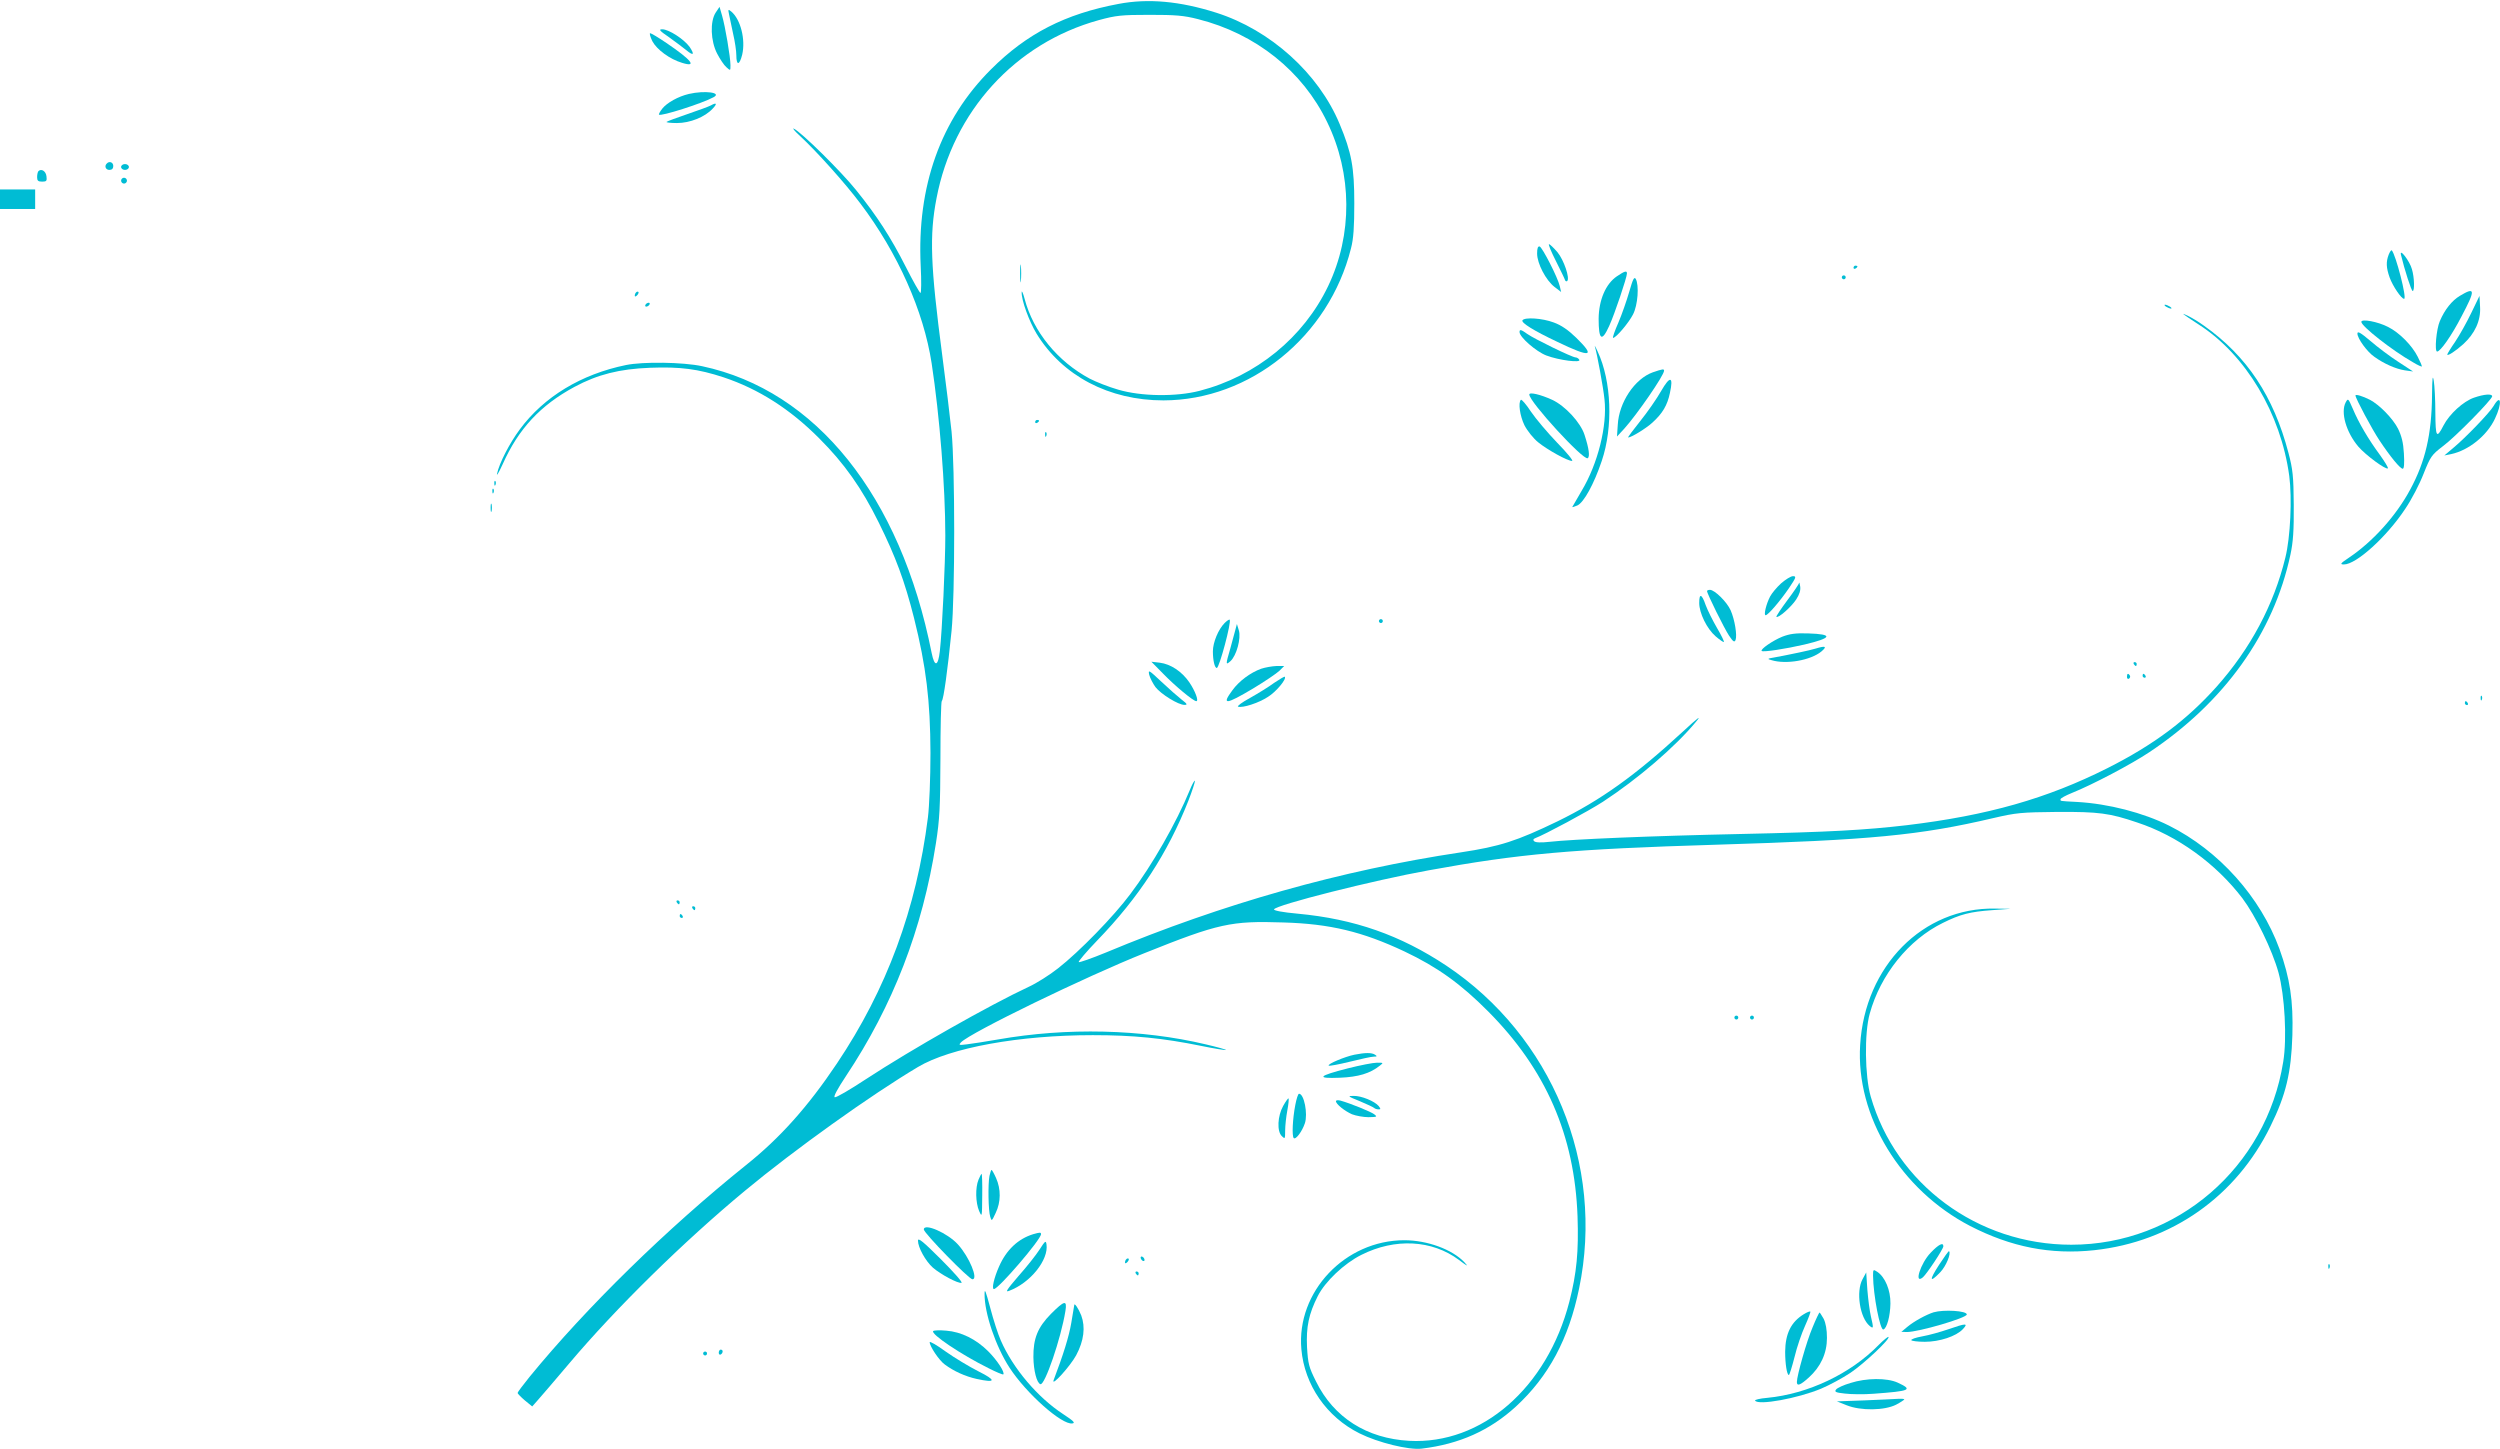 <?xml version="1.0" standalone="no"?>
<!DOCTYPE svg PUBLIC "-//W3C//DTD SVG 20010904//EN"
 "http://www.w3.org/TR/2001/REC-SVG-20010904/DTD/svg10.dtd">
<svg version="1.0" xmlns="http://www.w3.org/2000/svg"
 width="1280pt" height="742pt" viewBox="0 0 1280 742"
 preserveAspectRatio="xMidYMid meet">
<g transform="translate(0,742) scale(0.1,-0.1)"
fill="#00bcd4" stroke="none">
<path d="M5727 7400 c-273 -51 -470 -152 -653 -335 -258 -257 -380 -599 -360
-1007 4 -76 3 -138 -1 -138 -4 0 -38 60 -75 133 -77 152 -149 263 -255 394
-76 95 -281 297 -318 314 -11 6 3 -12 32 -38 87 -81 232 -243 309 -346 191
-253 323 -550 364 -817 41 -270 70 -631 70 -883 0 -141 -16 -484 -28 -591 -9
-79 -27 -83 -42 -9 -159 803 -592 1344 -1175 1468 -96 21 -303 24 -390 6 -229
-47 -420 -162 -544 -330 -52 -70 -105 -173 -116 -226 -4 -16 9 5 29 49 81 181
193 301 367 395 119 64 231 92 387 98 155 6 246 -6 377 -49 180 -60 341 -163
490 -313 128 -128 217 -254 304 -430 87 -176 133 -300 181 -490 62 -248 83
-422 84 -690 0 -128 -6 -274 -13 -330 -59 -469 -211 -880 -466 -1260 -148
-221 -292 -382 -465 -520 -405 -325 -818 -729 -1109 -1085 -33 -41 -61 -78
-61 -82 0 -3 17 -21 37 -38 l38 -31 30 34 c17 19 89 103 160 187 238 282 585
623 900 884 253 210 643 489 885 633 166 99 519 163 895 163 207 0 359 -15
555 -55 68 -14 125 -23 127 -21 2 2 -44 15 -104 29 -328 78 -711 87 -1063 25
-63 -11 -135 -22 -160 -25 -40 -5 -43 -4 -30 10 48 50 639 337 940 457 379
152 443 166 711 157 239 -7 404 -47 619 -148 169 -80 289 -166 430 -308 295
-297 442 -634 457 -1049 6 -179 -4 -289 -42 -437 -114 -441 -449 -732 -820
-712 -217 12 -386 119 -477 304 -37 74 -41 91 -46 176 -5 103 9 170 55 261 38
75 135 167 223 211 173 87 362 77 500 -26 45 -34 50 -36 27 -11 -62 65 -189
112 -307 112 -303 0 -553 -264 -527 -558 16 -183 129 -347 298 -431 94 -47
252 -86 318 -78 193 23 349 93 483 216 167 154 270 346 323 604 132 635 -139
1292 -680 1653 -235 156 -471 239 -761 266 -78 7 -123 16 -121 22 7 22 509
149 792 200 459 84 736 109 1470 131 795 24 1043 48 1419 136 120 28 144 30
330 32 211 1 267 -6 408 -54 207 -68 404 -211 539 -388 67 -89 153 -265 185
-381 32 -118 44 -337 24 -457 -86 -540 -545 -936 -1085 -936 -479 0 -898 310
-1027 759 -30 104 -33 324 -5 424 55 200 199 379 375 465 89 44 139 57 252 65
l95 7 -80 1 c-369 7 -667 -294 -691 -698 -23 -365 207 -742 563 -927 210 -108
412 -148 636 -124 396 43 726 275 902 635 79 160 106 273 112 466 5 177 -12
290 -66 441 -97 266 -310 504 -566 632 -132 66 -310 112 -470 121 -94 5 -85 4
-85 14 0 5 26 19 58 32 105 42 306 148 397 209 383 255 636 608 722 1011 14
65 18 125 17 255 -1 148 -5 182 -27 266 -76 290 -213 496 -432 651 -27 20 -66
43 -85 52 -38 18 -29 11 58 -46 241 -155 420 -456 463 -775 15 -114 6 -314
-20 -418 -59 -242 -179 -467 -353 -662 -153 -171 -322 -297 -558 -416 -310
-156 -613 -242 -1027 -292 -217 -25 -391 -35 -848 -45 -467 -10 -863 -27 -980
-40 -44 -5 -74 -4 -80 3 -7 6 -5 11 4 15 47 17 274 139 348 187 179 117 370
281 476 409 31 37 13 24 -68 -51 -242 -223 -419 -350 -640 -458 -209 -101
-296 -129 -495 -159 -613 -92 -1217 -262 -1818 -513 -73 -30 -136 -52 -139
-49 -3 3 39 53 94 110 215 222 362 449 467 715 20 51 35 98 34 103 -2 5 -14
-17 -27 -49 -68 -165 -192 -383 -304 -531 -85 -114 -260 -294 -370 -380 -43
-34 -111 -77 -151 -95 -199 -93 -597 -318 -835 -474 -79 -52 -149 -93 -157
-91 -8 2 12 40 57 108 241 362 392 752 461 1193 19 122 22 182 23 432 0 160 3
293 7 296 9 6 30 159 50 359 18 181 18 838 0 1020 -8 74 -29 251 -48 393 -60
457 -66 611 -29 802 85 445 403 794 831 912 88 24 116 27 259 27 133 0 175 -3
249 -22 294 -74 535 -265 661 -527 129 -265 131 -577 5 -840 -126 -263 -368
-461 -658 -536 -120 -31 -299 -29 -417 6 -49 14 -114 40 -145 56 -165 88 -290
241 -334 409 -8 30 -15 45 -15 34 -2 -40 38 -149 76 -212 132 -216 371 -342
650 -342 444 1 847 327 960 778 13 49 17 110 17 232 0 183 -14 259 -75 405
-108 260 -355 482 -632 570 -186 59 -348 74 -500 45z"/>
<path d="M3664 7355 c-29 -45 -26 -145 8 -210 14 -27 35 -59 47 -69 21 -19 21
-19 21 10 0 41 -27 200 -43 254 l-13 45 -20 -30z"/>
<path d="M3733 7345 c3 -16 13 -61 21 -100 9 -38 16 -87 16 -107 0 -55 16 -54
30 2 18 77 -8 181 -56 221 -16 13 -17 12 -11 -16z"/>
<path d="M3426 7229 c32 -23 72 -53 88 -66 37 -31 44 -23 16 18 -29 39 -106
89 -139 89 -20 0 -15 -7 35 -41z"/>
<path d="M3340 7209 c23 -43 89 -92 153 -111 78 -24 49 14 -81 102 -41 28 -78
50 -83 50 -5 0 0 -18 11 -41z"/>
<path d="M3527 6939 c-55 -13 -112 -45 -136 -75 -12 -15 -19 -29 -17 -31 9
-10 220 57 279 89 46 24 -44 36 -126 17z"/>
<path d="M3639 6880 c-9 -5 -63 -25 -119 -44 -56 -19 -104 -37 -107 -40 -4 -3
20 -6 53 -6 67 0 144 31 183 74 25 26 20 33 -10 16z"/>
<path d="M547 6583 c-14 -13 -6 -33 13 -33 13 0 20 7 20 20 0 19 -20 27 -33
13z"/>
<path d="M620 6565 c0 -8 9 -15 20 -15 11 0 20 7 20 15 0 8 -9 15 -20 15 -11
0 -20 -7 -20 -15z"/>
<path d="M197 6544 c-4 -4 -7 -18 -7 -31 0 -18 5 -23 26 -23 22 0 25 4 22 27
-3 27 -26 41 -41 27z"/>
<path d="M620 6495 c0 -8 7 -15 15 -15 8 0 15 7 15 15 0 8 -7 15 -15 15 -8 0
-15 -7 -15 -15z"/>
<path d="M0 6400 l0 -50 90 0 90 0 0 50 0 50 -90 0 -90 0 0 -50z"/>
<path d="M7966 6084 c24 -48 45 -91 47 -98 2 -6 7 -8 11 -5 15 14 -17 108 -50
148 -20 23 -39 41 -43 41 -5 0 11 -39 35 -86z"/>
<path d="M7870 6122 c0 -51 45 -137 89 -171 l34 -26 -7 30 c-10 44 -89 198
-103 203 -9 2 -13 -9 -13 -36z"/>
<path d="M12230 6116 c-14 -37 -13 -66 5 -117 16 -44 60 -109 74 -109 16 0
-43 227 -63 248 -3 3 -10 -7 -16 -22z"/>
<path d="M12293 6115 c18 -75 53 -185 60 -185 10 0 9 69 -4 112 -11 41 -65
111 -56 73z"/>
<path d="M5223 6020 c0 -41 2 -58 4 -37 2 20 2 54 0 75 -2 20 -4 3 -4 -38z"/>
<path d="M9490 6049 c0 -5 5 -7 10 -4 6 3 10 8 10 11 0 2 -4 4 -10 4 -5 0 -10
-5 -10 -11z"/>
<path d="M8278 6005 c-57 -39 -92 -121 -93 -217 0 -109 16 -121 54 -37 28 61
91 249 91 269 0 16 -12 12 -52 -15z"/>
<path d="M8342 5927 c-13 -45 -38 -117 -56 -159 -19 -43 -31 -78 -27 -78 15 0
80 77 102 120 25 48 32 150 14 182 -8 13 -15 -2 -33 -65z"/>
<path d="M9430 6000 c0 -5 5 -10 10 -10 6 0 10 5 10 10 0 6 -4 10 -10 10 -5 0
-10 -4 -10 -10z"/>
<path d="M3257 5923 c-4 -3 -7 -11 -7 -17 0 -6 5 -5 12 2 6 6 9 14 7 17 -3 3
-9 2 -12 -2z"/>
<path d="M12594 5905 c-40 -24 -77 -70 -102 -129 -18 -41 -28 -156 -14 -156
17 0 75 83 125 180 73 138 71 153 -9 105z"/>
<path d="M12653 5818 c-23 -48 -60 -114 -82 -147 -23 -33 -41 -63 -41 -66 0
-10 41 16 82 53 59 54 90 120 86 190 l-3 57 -42 -87z"/>
<path d="M3305 5860 c-3 -5 -2 -10 4 -10 5 0 13 5 16 10 3 6 2 10 -4 10 -5 0
-13 -4 -16 -10z"/>
<path d="M11090 5850 c8 -5 20 -10 25 -10 6 0 3 5 -5 10 -8 5 -19 10 -25 10
-5 0 -3 -5 5 -10z"/>
<path d="M7795 5780 c-8 -12 57 -53 180 -111 171 -82 195 -76 96 21 -41 40
-77 65 -116 79 -58 22 -149 28 -160 11z"/>
<path d="M12090 5772 c0 -22 156 -145 263 -206 26 -16 47 -25 47 -22 0 4 -9
26 -21 49 -29 58 -94 124 -152 153 -52 27 -137 43 -137 26z"/>
<path d="M7780 5720 c0 -26 85 -100 137 -120 66 -25 180 -39 169 -22 -4 7 -13
12 -19 12 -17 0 -212 95 -247 120 -32 23 -40 25 -40 10z"/>
<path d="M12070 5712 c0 -25 50 -94 87 -119 50 -36 110 -62 155 -69 l43 -6
-75 49 c-42 27 -106 75 -143 107 -52 44 -67 52 -67 38z"/>
<path d="M8166 5645 c11 -37 43 -209 49 -270 15 -134 -34 -330 -117 -468 -26
-44 -48 -82 -48 -83 0 -2 11 2 26 8 33 15 85 109 125 228 59 174 50 409 -21
560 -11 25 -18 36 -14 25z"/>
<path d="M8463 5514 c-93 -33 -174 -154 -180 -269 l-4 -60 37 40 c65 72 204
273 204 297 0 10 -7 9 -57 -8z"/>
<path d="M12452 5395 c-2 -199 -34 -338 -112 -482 -72 -134 -191 -266 -313
-348 -45 -30 -48 -35 -26 -35 63 0 219 141 314 285 32 47 74 128 94 180 35 88
41 96 98 140 63 46 253 240 253 256 0 14 -41 11 -93 -7 -55 -19 -126 -84 -156
-142 -36 -70 -41 -62 -42 65 0 65 -4 138 -8 163 -6 34 -8 16 -9 -75z"/>
<path d="M8505 5418 c-22 -39 -70 -108 -107 -154 -37 -46 -65 -84 -62 -84 16
0 91 46 124 76 52 47 77 89 90 152 19 86 1 90 -45 10z"/>
<path d="M7830 5400 c0 -37 277 -339 299 -326 12 8 7 48 -16 119 -20 63 -99
149 -166 180 -59 27 -117 41 -117 27z"/>
<path d="M12060 5395 c0 -14 86 -175 123 -230 55 -83 106 -145 119 -145 7 0 9
27 6 78 -3 56 -12 90 -30 127 -27 53 -96 123 -144 148 -37 19 -74 30 -74 22z"/>
<path d="M7787 5373 c-15 -15 -5 -82 18 -130 15 -29 46 -68 71 -88 47 -38 149
-95 173 -95 8 0 -26 42 -76 93 -49 51 -110 123 -135 160 -24 37 -48 64 -51 60z"/>
<path d="M12010 5360 c-27 -51 2 -153 65 -227 37 -43 141 -120 151 -111 3 3
-16 34 -41 69 -59 80 -109 165 -139 237 -23 53 -24 54 -36 32z"/>
<path d="M12767 5341 c-20 -34 -143 -162 -207 -215 l-45 -38 35 7 c89 19 183
94 224 181 38 79 32 132 -7 65z"/>
<path d="M5300 5259 c0 -5 5 -7 10 -4 6 3 10 8 10 11 0 2 -4 4 -10 4 -5 0 -10
-5 -10 -11z"/>
<path d="M5351 5194 c0 -11 3 -14 6 -6 3 7 2 16 -1 19 -3 4 -6 -2 -5 -13z"/>
<path d="M2531 4944 c0 -11 3 -14 6 -6 3 7 2 16 -1 19 -3 4 -6 -2 -5 -13z"/>
<path d="M2521 4904 c0 -11 3 -14 6 -6 3 7 2 16 -1 19 -3 4 -6 -2 -5 -13z"/>
<path d="M2512 4820 c0 -19 2 -27 5 -17 2 9 2 25 0 35 -3 9 -5 1 -5 -18z"/>
<path d="M9119 4433 c-22 -20 -47 -50 -56 -67 -20 -38 -34 -96 -23 -96 12 0
73 71 119 138 37 55 40 62 21 62 -11 0 -38 -17 -61 -37z"/>
<path d="M9211 4435 c0 -5 -28 -46 -61 -90 -32 -43 -57 -81 -55 -83 9 -9 76
50 101 88 17 26 24 48 21 67 -2 15 -5 24 -6 18z"/>
<path d="M8740 4394 c0 -14 89 -193 113 -229 21 -31 27 -35 33 -22 9 24 -4
104 -25 152 -19 43 -82 105 -106 105 -8 0 -15 -3 -15 -6z"/>
<path d="M8700 4333 c0 -52 39 -132 84 -171 21 -18 40 -31 42 -29 3 2 -13 35
-35 72 -22 38 -48 90 -58 117 -20 58 -33 62 -33 11z"/>
<path d="M6270 4230 c-32 -32 -60 -99 -60 -145 0 -46 9 -85 20 -85 13 0 76
237 66 247 -2 3 -14 -5 -26 -17z"/>
<path d="M7060 4240 c0 -5 5 -10 10 -10 6 0 10 5 10 10 0 6 -4 10 -10 10 -5 0
-10 -4 -10 -10z"/>
<path d="M6325 4195 c-4 -16 -16 -60 -26 -96 -24 -82 -24 -86 1 -64 31 28 55
117 43 157 l-10 33 -8 -30z"/>
<path d="M9125 4160 c-49 -20 -114 -65 -105 -73 8 -7 124 11 219 33 143 34
149 53 18 57 -63 2 -93 -2 -132 -17z"/>
<path d="M9295 4099 c-29 -9 -124 -29 -210 -45 -37 -6 -38 -8 -15 -14 75 -23
200 -1 255 44 32 27 22 31 -30 15z"/>
<path d="M5955 3971 c60 -62 155 -141 170 -141 14 0 -6 53 -36 97 -38 55 -95
93 -151 100 l-43 5 60 -61z"/>
<path d="M10925 4020 c3 -5 8 -10 11 -10 2 0 4 5 4 10 0 6 -5 10 -11 10 -5 0
-7 -4 -4 -10z"/>
<path d="M6457 3996 c-55 -20 -113 -63 -147 -110 -57 -77 -35 -75 106 9 60 36
120 77 134 90 l25 25 -40 0 c-22 -1 -57 -7 -78 -14z"/>
<path d="M5884 3965 c4 -16 19 -45 32 -63 28 -36 118 -92 149 -91 16 0 14 5
-15 27 -19 15 -66 56 -104 92 -64 60 -68 63 -62 35z"/>
<path d="M10890 3954 c0 -8 5 -12 10 -9 6 4 8 11 5 16 -9 14 -15 11 -15 -7z"/>
<path d="M10970 3960 c0 -5 5 -10 11 -10 5 0 7 5 4 10 -3 6 -8 10 -11 10 -2 0
-4 -4 -4 -10z"/>
<path d="M6524 3924 c-27 -20 -82 -54 -123 -77 -41 -22 -69 -43 -62 -45 23 -8
106 19 153 50 42 26 97 92 86 103 -2 2 -26 -12 -54 -31z"/>
<path d="M12701 3844 c0 -11 3 -14 6 -6 3 7 2 16 -1 19 -3 4 -6 -2 -5 -13z"/>
<path d="M12620 3820 c0 -5 5 -10 11 -10 5 0 7 5 4 10 -3 6 -8 10 -11 10 -2 0
-4 -4 -4 -10z"/>
<path d="M3465 2800 c3 -5 8 -10 11 -10 2 0 4 5 4 10 0 6 -5 10 -11 10 -5 0
-7 -4 -4 -10z"/>
<path d="M3545 2770 c3 -5 8 -10 11 -10 2 0 4 5 4 10 0 6 -5 10 -11 10 -5 0
-7 -4 -4 -10z"/>
<path d="M3480 2730 c0 -5 5 -10 11 -10 5 0 7 5 4 10 -3 6 -8 10 -11 10 -2 0
-4 -4 -4 -10z"/>
<path d="M8880 2210 c0 -5 5 -10 10 -10 6 0 10 5 10 10 0 6 -4 10 -10 10 -5 0
-10 -4 -10 -10z"/>
<path d="M8960 2210 c0 -5 5 -10 10 -10 6 0 10 5 10 10 0 6 -4 10 -10 10 -5 0
-10 -4 -10 -10z"/>
<path d="M6935 2020 c-49 -10 -140 -48 -132 -56 3 -3 51 6 108 20 56 14 111
26 123 26 17 0 18 2 6 10 -17 11 -49 11 -105 0z"/>
<path d="M6901 1950 c-153 -39 -165 -53 -41 -48 95 4 155 22 205 62 19 15 19
15 -15 15 -19 0 -86 -13 -149 -29z"/>
<path d="M6632 1763 c-14 -72 -18 -160 -8 -170 10 -10 43 34 57 76 16 48 -4
151 -30 151 -5 0 -13 -26 -19 -57z"/>
<path d="M6962 1782 c36 -15 70 -31 74 -35 4 -4 14 -7 22 -7 12 0 12 2 1 17
-21 25 -89 53 -129 52 -32 0 -30 -2 32 -27z"/>
<path d="M6570 1758 c-29 -52 -33 -130 -7 -155 16 -16 17 -15 17 28 0 25 5 71
11 103 6 32 9 60 6 62 -2 2 -14 -15 -27 -38z"/>
<path d="M6840 1782 c0 -15 44 -50 82 -67 21 -8 59 -15 85 -15 44 1 46 2 29
15 -17 13 -120 55 -173 70 -13 3 -23 2 -23 -3z"/>
<path d="M5066 1399 c-8 -42 -6 -178 4 -209 7 -24 8 -23 28 20 27 56 27 122 2
178 -10 23 -21 42 -23 42 -3 0 -7 -14 -11 -31z"/>
<path d="M5010 1380 c-17 -41 -15 -118 3 -160 15 -34 15 -32 16 78 1 61 -1
112 -3 112 -2 0 -9 -13 -16 -30z"/>
<path d="M4730 1125 c0 -18 231 -255 249 -255 31 0 -16 114 -74 178 -53 59
-175 112 -175 77z"/>
<path d="M5290 1101 c-78 -24 -138 -81 -175 -166 -25 -56 -39 -115 -26 -115
23 0 241 254 241 281 0 10 -5 10 -40 0z"/>
<path d="M4700 1068 c0 -35 39 -105 76 -138 40 -35 130 -83 147 -78 7 2 -41
56 -105 120 -91 91 -118 113 -118 96z"/>
<path d="M5323 1023 c-18 -28 -66 -89 -108 -136 -61 -71 -70 -85 -48 -76 109
41 203 159 191 238 -3 21 -7 18 -35 -26z"/>
<path d="M9885 1006 c-52 -54 -87 -165 -40 -126 20 17 105 145 105 159 0 22
-24 10 -65 -33z"/>
<path d="M9928 944 c-52 -80 -49 -95 6 -38 30 31 57 97 45 108 -2 2 -25 -30
-51 -70z"/>
<path d="M5840 981 c0 -5 5 -13 10 -16 6 -3 10 -2 10 4 0 5 -4 13 -10 16 -5 3
-10 2 -10 -4z"/>
<path d="M5767 973 c-4 -3 -7 -11 -7 -17 0 -6 5 -5 12 2 6 6 9 14 7 17 -3 3
-9 2 -12 -2z"/>
<path d="M11921 934 c0 -11 3 -14 6 -6 3 7 2 16 -1 19 -3 4 -6 -2 -5 -13z"/>
<path d="M9590 889 c1 -100 36 -282 53 -276 18 6 35 69 36 133 1 68 -27 135
-67 162 -21 14 -22 13 -22 -19z"/>
<path d="M5815 900 c3 -5 8 -10 11 -10 2 0 4 5 4 10 0 6 -5 10 -11 10 -5 0 -7
-4 -4 -10z"/>
<path d="M9536 870 c-34 -63 -14 -197 37 -239 20 -16 20 -11 6 49 -6 25 -14
86 -18 135 l-6 90 -19 -35z"/>
<path d="M5041 795 c-1 -98 57 -269 128 -378 87 -133 268 -293 321 -285 17 2
8 12 -47 48 -130 85 -256 233 -319 377 -14 31 -38 106 -54 167 -23 86 -29 102
-29 71z"/>
<path d="M5381 693 c-68 -69 -91 -126 -90 -222 1 -68 17 -132 36 -138 22 -8
105 233 128 375 9 57 -4 55 -74 -15z"/>
<path d="M5500 737 c0 -2 -7 -43 -15 -90 -12 -71 -41 -163 -90 -292 -16 -41
84 69 115 126 40 75 48 144 26 204 -15 37 -36 68 -36 52z"/>
<path d="M9235 691 c-65 -40 -94 -99 -95 -192 0 -62 9 -119 19 -119 3 0 16 41
29 92 12 51 37 123 54 160 17 38 29 70 27 73 -3 2 -18 -4 -34 -14z"/>
<path d="M9900 701 c-38 -12 -102 -47 -135 -75 l-30 -25 28 -1 c60 0 307 72
307 90 0 19 -118 26 -170 11z"/>
<path d="M9280 623 c-30 -70 -80 -247 -80 -279 0 -23 18 -16 61 23 61 55 93
124 93 203 0 42 -6 76 -17 98 -10 17 -19 32 -21 32 -2 0 -19 -35 -36 -77z"/>
<path d="M9975 614 c-38 -13 -98 -30 -132 -36 -34 -6 -60 -15 -57 -20 3 -4 34
-8 69 -8 75 0 161 28 195 65 29 31 17 31 -75 -1z"/>
<path d="M4778 605 c-14 -15 142 -120 283 -190 39 -20 73 -34 76 -32 9 10 -31
72 -77 118 -63 63 -139 100 -215 106 -33 3 -63 2 -67 -2z"/>
<path d="M9619 534 c-144 -148 -362 -251 -571 -271 -37 -3 -65 -10 -62 -14 15
-26 218 11 338 61 43 18 111 55 150 81 70 47 205 174 195 184 -3 2 -25 -16
-50 -41z"/>
<path d="M4760 548 c0 -21 48 -93 77 -114 47 -35 105 -61 163 -74 100 -22 103
-8 9 39 -47 24 -122 69 -167 101 -45 33 -82 54 -82 48z"/>
<path d="M3680 494 c0 -8 5 -12 10 -9 6 3 10 10 10 16 0 5 -4 9 -10 9 -5 0
-10 -7 -10 -16z"/>
<path d="M3600 490 c0 -5 5 -10 10 -10 6 0 10 5 10 10 0 6 -4 10 -10 10 -5 0
-10 -4 -10 -10z"/>
<path d="M9474 339 c-34 -10 -67 -25 -73 -33 -10 -12 -3 -16 44 -21 31 -4 98
-5 148 -1 189 14 203 20 123 57 -55 25 -161 24 -242 -2z"/>
<path d="M9545 250 l-140 -5 50 -20 c72 -29 194 -27 253 3 23 12 42 25 42 27
0 3 -15 4 -32 3 -18 -1 -96 -5 -173 -8z"/>
</g>
</svg>
